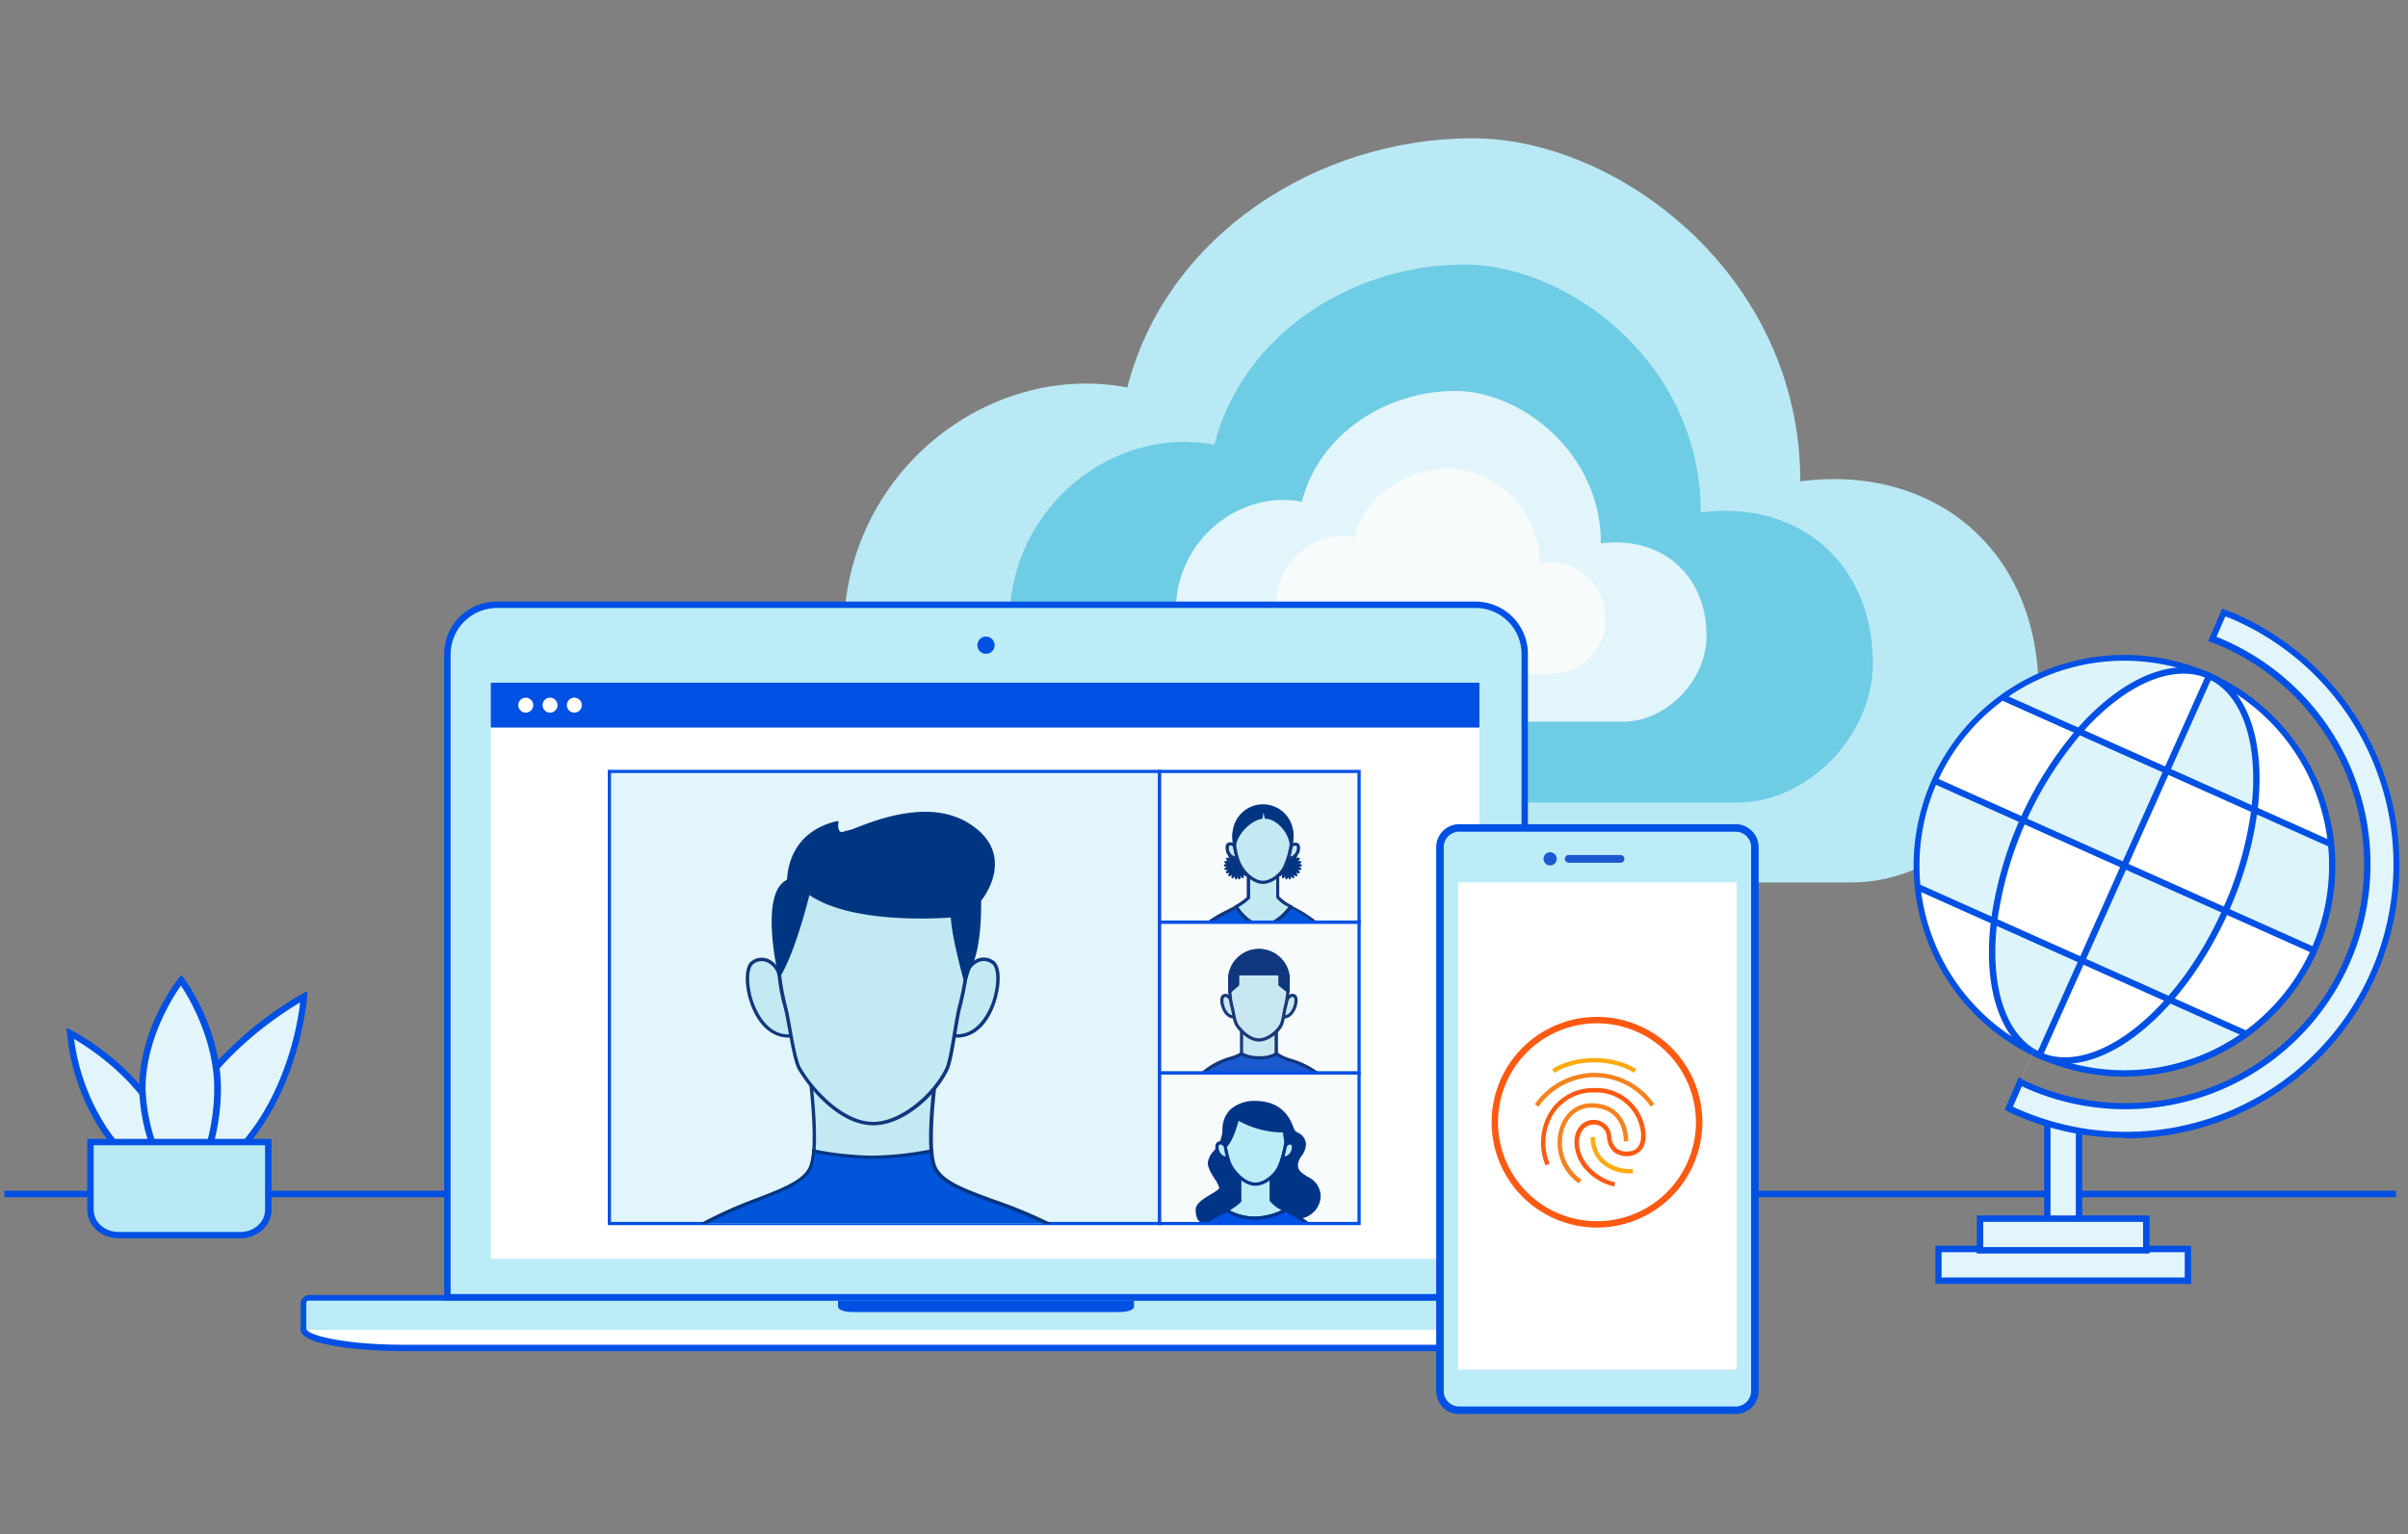 <svg xmlns="http://www.w3.org/2000/svg" xmlns:xlink="http://www.w3.org/1999/xlink" viewBox="0 0 546 348">
  <rect x="0" y="0" width="546" height="348" fill="#808080" stroke="none"/>
  <defs>
    <style>
      .a {
        fill: none;
      }

      .b, .l {
        fill: #0050e4;
      }

      .c {
        fill: #b9e9f4;
      }

      .d {
        fill: #6ecce5;
      }

      .e {
        fill: #e2f5fa;
      }

      .f {
        fill: #f8fbfb;
      }

      .g, .k {
        fill: #fff;
      }

      .g, .j, .l {
        fill-rule: evenodd;
      }

      .h {
        fill: #0050e5;
      }

      .i {
        fill: #bbebf6;
      }

      .j, .x {
        fill: #bcecf7;
      }

      .m {
        clip-path: url(#a);
      }

      .n {
        fill: #c3e9f3;
      }

      .o {
        fill: #10377e;
      }

      .p {
        fill: #0055da;
      }

      .q {
        fill: #003681;
      }

      .r {
        clip-path: url(#b);
      }

      .s {
        fill: #c9e7f1;
      }

      .t {
        fill: #193979;
      }

      .u {
        fill: #1b59d0;
      }

      .v {
        clip-path: url(#c);
      }

      .w {
        fill: #003487;
      }

      .y {
        clip-path: url(#d);
      }

      .z {
        fill: #ff5912;
      }

      .aa {
        fill: #fa1;
      }

      .ab {
        fill: #f6821f;
      }

      .ac {
        fill: #ddf5fa;
      }
    </style>
    <clipPath id="a">
      <rect class="a" x="262.94" y="174.96" width="45.23" height="34.18"/>
    </clipPath>
    <clipPath id="b">
      <rect class="a" x="262.94" y="209.14" width="45.23" height="34.18"/>
    </clipPath>
    <clipPath id="c">
      <rect class="a" x="262.94" y="243.32" width="45.23" height="34.18"/>
    </clipPath>
    <clipPath id="d">
      <rect class="a" x="138.17" y="174.96" width="124.76" height="102.53"/>
    </clipPath>
  </defs>
  <rect class="b" x="1" y="270.07" width="542.28" height="1.45"/>
  <g>
    <path class="c" d="M408.21,109.16c0-46.78-41.42-77.8-74.24-77.8-35.31,0-69.52,22-78.36,56.52-31.3-6-64.31,19.14-64.31,55.84,0,34.71,29.92,56.42,49.73,56.42H419.79c22.26,0,42.43-21.37,42.43-43.51C462.22,125,438.8,105.21,408.21,109.16Z"/>
    <path class="d" d="M385.64,116.22C385.64,82.4,355.7,60,332,60c-25.52,0-50.26,15.88-56.65,40.86-22.63-4.37-46.49,13.84-46.49,40.37,0,25.09,21.63,40.79,35.95,40.79H394c16.09,0,30.67-15.45,30.67-31.46C424.68,127.63,407.76,113.36,385.64,116.22Z"/>
    <path class="e" d="M363,123.23c0-20.79-18.4-34.57-33-34.57-15.69,0-30.89,9.76-34.82,25.12-13.91-2.69-28.58,8.5-28.58,24.81,0,15.42,13.3,25.07,22.1,25.07H368.1c9.89,0,18.85-9.5,18.85-19.34C387,130.25,376.54,121.47,363,123.23Z"/>
    <path class="f" d="M349.14,127.71c0-12.9-11.42-21.45-20.47-21.45-9.73,0-19.17,6.06-21.61,15.59-8.63-1.67-17.73,5.27-17.73,15.39,0,9.57,8.25,15.56,13.71,15.56h49.29c6.14,0,11.7-5.89,11.7-12C364,132.07,357.57,126.62,349.14,127.71Z"/>
  </g>
  <g>
    <g>
      <g>
        <path class="e" d="M38.83,259.59H55.39c1.11-1.34,2.19-2.76,3.21-4.26C67.92,241.6,68.91,226,68.91,226S54,233.92,44.7,247.64Z"/>
        <path class="b" d="M55.73,260.31H37.66l6.44-13.08c9.32-13.71,24.32-21.77,24.46-21.85l1.15-.61-.08,1.29c0,.16-1.1,15.95-10.43,29.67A53.59,53.59,0,0,1,56,260.05ZM40,258.86H55.05c1.06-1.29,2.05-2.62,3-3.94,7.52-11.06,9.55-23.5,10-27.57-3.7,2.19-15.13,9.52-22.71,20.66Z"/>
      </g>
      <g>
        <path class="e" d="M34,250.26C27.06,240,15.92,234.34,15.92,234.34a48.81,48.81,0,0,0,7.68,21.84c.76,1.12,1.56,2.18,2.39,3.18H38.34Z"/>
        <path class="b" d="M39.49,260.08H25.65l-.22-.26c-.87-1.05-1.69-2.14-2.43-3.23a49.07,49.07,0,0,1-7.81-22.21l-.08-1.27,1.14.58c.46.24,11.39,5.9,18.36,16.16l.06.1Zm-13.16-1.45H37.19l-3.81-8c-5.43-8-13.56-13.19-16.59-15a48.41,48.41,0,0,0,7.41,20.12C24.85,256.74,25.57,257.7,26.33,258.63Z"/>
      </g>
    </g>
    <g>
      <path class="e" d="M47.57,259.59a49.24,49.24,0,0,0,1.74-12.65c0-13.62-8.25-24.66-8.25-24.66s-8.81,11.05-8.8,24.67c0,4.62,1.33,8.94,2.33,12.64h13Z"/>
      <path class="b" d="M48.13,260.31H34l-.45-1.68a43.61,43.61,0,0,1-2-11.68c0-13.72,8.58-24.66,9-25.12l.58-.74.57.76c.34.46,8.39,11.38,8.4,25.09a49.34,49.34,0,0,1-1.77,12.83Zm-13-1.45H47a47.36,47.36,0,0,0,1.57-11.92c0-11.14-5.71-20.64-7.54-23.41C39.09,226.28,33,235.8,33,247a42.81,42.81,0,0,0,2,11.3Z"/>
    </g>
    <g>
      <path class="c" d="M54.48,280.11H26.87c-3.51,0-6.35-2.55-6.35-5.7V259H60.83v15.4C60.83,277.56,58,280.11,54.48,280.11Z"/>
      <path class="b" d="M54.48,280.84H26.87c-3.9,0-7.08-2.88-7.08-6.43V258.29H61.56v16.12C61.56,278,58.38,280.84,54.48,280.84Zm-33.24-21.1v14.67c0,2.75,2.53,5,5.63,5H54.48c3.1,0,5.62-2.23,5.62-5V259.74Z"/>
    </g>
  </g>
  <g>
    <g>
      <g>
        <path class="g" d="M355.6,305.71H91.85c-13.71,0-22.94-2.1-22.94-4.09v-6.09a1.22,1.22,0,0,1,1.34-1.08h307a1.23,1.23,0,0,1,1.34,1.08v6.08C378.54,303.18,371.39,305.71,355.6,305.71Z"/>
        <path class="h" d="M355.6,306.44H91.85c-9.52,0-23.67-1.29-23.67-4.82v-6.09a2,2,0,0,1,2.07-1.81h307a2,2,0,0,1,2.07,1.81v6.08C379.26,304.41,369.3,306.44,355.6,306.44ZM70.25,295.17c-.38,0-.62.21-.62.36v6.09c.25.95,7.22,3.37,22.22,3.37H355.6c15.78,0,21.9-2.55,22.23-3.43v-6c0-.15-.24-.36-.61-.36Z"/>
      </g>
      <path class="i" d="M69.44,295.48v6.12H378v-6.12a.5.5,0,0,0-.51-.5H69.94A.51.51,0,0,0,69.44,295.48Z"/>
      <g>
        <path class="j" d="M334.52,137.17H112.63a11.22,11.22,0,0,0-11.19,11.08v146H345.72V148.26A11.22,11.22,0,0,0,334.52,137.17Z"/>
        <path class="h" d="M346.44,294.93H100.72V148.25a11.87,11.87,0,0,1,11.91-11.81H334.52a11.88,11.88,0,0,1,11.92,11.82Zm-244.27-1.45H345V148.26a10.43,10.43,0,0,0-10.47-10.37H112.63a10.55,10.55,0,0,0-10.46,10.36Z"/>
      </g>
      <rect class="k" x="111.28" y="154.84" width="224.17" height="130.65"/>
      <circle class="b" cx="223.57" cy="146.33" r="1.96"/>
      <path class="l" d="M257.13,295v1.28c0,1-1.94,1.29-3.41,1.29H193.51c-1.54,0-3.5-.3-3.5-1.29V295Z"/>
      <rect class="b" x="111.28" y="154.84" width="224.17" height="10.17"/>
      <circle class="k" cx="119.21" cy="159.93" r="1.7"/>
      <circle class="k" cx="124.72" cy="159.93" r="1.7"/>
      <circle class="k" cx="130.23" cy="159.93" r="1.7"/>
    </g>
    <g>
      <rect class="e" x="138.17" y="174.96" width="124.76" height="102.53"/>
      <path class="h" d="M263.3,277.86H137.81V174.6H263.3Zm-124.76-.73h124V175.32h-124Z"/>
    </g>
    <rect class="f" x="262.94" y="174.96" width="45.23" height="102.53"/>
    <g>
      <g class="m">
        <g>
          <g>
            <path class="n" d="M280.31,205.62a13.2,13.2,0,0,0,2.74-2v-5l6.64.08v4.74a8.67,8.67,0,0,0,3,2.17s-2.84,4.24-6.41,4.24S280.31,205.62,280.31,205.62Z"/>
            <path class="o" d="M286.26,210.17c-3.74,0-6.16-4.19-6.27-4.37l-.17-.31.3-.18a13.91,13.91,0,0,0,2.57-1.84v-5.26l7.37.09v5a9.77,9.77,0,0,0,2.79,2l.34.19-.22.32C292.85,206,290,210.17,286.26,210.17Zm-5.45-4.43c.61.93,2.68,3.71,5.45,3.71s5.14-2.8,5.88-3.76a7.36,7.36,0,0,1-2.77-2.12l0-.08V199l-5.91-.07v4.82l-.1.1A12.43,12.43,0,0,1,280.81,205.74Z"/>
          </g>
          <g>
            <path class="p" d="M286.34,214.77a19,19,0,0,0,12.82-5,29.53,29.53,0,0,0-6.46-4.21s-2.87,4.2-6.44,4.2-6-4.15-6-4.15h0c-2.19,1.23-4.88,2.4-6.89,4.05A19,19,0,0,0,286.34,214.77Z"/>
            <path class="o" d="M286.34,215.13A19.43,19.43,0,0,1,273.15,210l-.3-.28.32-.27a28.38,28.38,0,0,1,5-3.05c.67-.35,1.32-.69,1.93-1l.32-.17.18.31s2.33,4,5.65,4,6.12-4,6.15-4l.17-.25.28.13a29.6,29.6,0,0,1,6.54,4.27l.3.27-.29.27A19.44,19.44,0,0,1,286.34,215.13ZM274,209.73a18.7,18.7,0,0,0,24.65.09,29.84,29.84,0,0,0-5.79-3.76c-.71.94-3.33,4.11-6.56,4.11s-5.44-3-6.09-4c-.53.3-1.09.59-1.65.88A31.16,31.16,0,0,0,274,209.73Z"/>
          </g>
          <g>
            <g>
              <path class="q" d="M283.52,196.31c0,.13-.82.19-.84.31s.75.42.72.53-.84-.05-.89.06.6.61.53.71-.78-.28-.86-.19.4.75.31.83-.68-.49-.78-.42.18.83.07.88-.51-.66-.63-.63-.06.85-.18.87-.3-.78-.43-.78-.3.8-.42.78-.07-.84-.19-.87-.51.68-.62.63.16-.82.06-.89-.68.51-.78.43.4-.74.32-.83-.8.3-.87.19.58-.6.53-.71-.85.06-.88-.06.73-.4.71-.53-.83-.18-.83-.31.81-.19.83-.3-.75-.42-.71-.53.83.05.88-.07-.6-.6-.53-.71.79.29.87.2-.41-.75-.32-.83.68.49.78.42-.18-.83-.06-.88.5.66.62.63.07-.85.19-.87.3.78.42.78.31-.8.43-.78.07.83.18.87.52-.68.63-.63-.17.82-.07.88.69-.5.78-.42-.39.74-.31.83.8-.3.87-.19-.59.59-.54.71.85-.06.89.06-.73.4-.72.53S283.52,196.19,283.52,196.31Z"/>
              <path class="q" d="M281,199.44c-.17,0-.25-.2-.37-.5l0-.11s0,.08,0,.11c-.12.32-.2.54-.41.5s-.22-.27-.25-.6c0,0,0-.07,0-.11l-.07.09c-.2.27-.34.45-.53.37s-.14-.33-.07-.65l0-.11-.09.07c-.28.2-.46.34-.62.2s-.05-.34.12-.64l.05-.1-.1,0c-.33.12-.54.2-.65,0s0-.34.28-.58l.08-.08h-.11c-.34,0-.57,0-.63-.17s.14-.31.44-.47l.1-.06-.1,0c-.33-.07-.57-.13-.57-.34s.24-.26.57-.33l.1,0-.1,0c-.3-.17-.5-.28-.44-.48s.3-.18.64-.16h.1l-.08-.08c-.24-.25-.4-.41-.28-.58s.32-.1.65,0l.1,0a.41.41,0,0,1-.05-.09c-.16-.29-.27-.51-.11-.64s.34,0,.61.2l.09.06s0-.07,0-.1c-.07-.34-.12-.56.07-.65s.33.09.53.37l.07.09s0-.08,0-.11c0-.33.05-.57.25-.6s.29.18.41.5c0,0,0,.07,0,.11a.76.76,0,0,0,0-.11c.13-.32.22-.54.41-.5s.23.27.26.6v.11l.07-.09c.21-.27.35-.46.54-.37s.14.32.07.65a.36.36,0,0,0,0,.1l.08-.06c.28-.2.46-.34.62-.2s.05.34-.11.64l-.05.09.1,0c.32-.12.54-.2.65,0s-.05.33-.29.58l-.07.08h.1c.33,0,.57,0,.63.16s-.14.31-.44.48l-.09,0,.1,0c.32.07.56.12.56.33s-.24.27-.56.34l-.1,0,.09.06c.3.16.5.28.44.47s-.28.19-.63.17h-.11l.08.08c.24.25.4.41.29.58s-.33.1-.65,0l-.1,0a.41.41,0,0,0,.05.09c.16.3.27.5.11.64s-.34,0-.62-.2l-.09-.07,0,.11c.07.34.11.56-.07.65s-.33-.1-.54-.37l-.07-.09a.37.37,0,0,1,0,.11c0,.33,0,.57-.25.6Zm-1-1.23H280c.16,0,.19.23.22.5.1-.25.18-.42.34-.42s.25.17.35.42c0-.27.05-.45.21-.5s.28.09.45.3c-.06-.26-.08-.44.06-.53s.3,0,.52.16c-.13-.24-.2-.4-.09-.53s.28-.08.54,0c-.19-.19-.31-.33-.24-.48s.25-.16.52-.14c-.23-.14-.38-.24-.36-.4s.19-.22.47-.29c-.28-.06-.44-.11-.47-.28s.13-.26.36-.4c-.28,0-.45,0-.51-.14s0-.29.23-.48c-.26.09-.43.13-.54,0s0-.29.09-.53c-.22.16-.38.25-.52.16s-.12-.27-.06-.53c-.17.21-.29.34-.45.29s-.19-.21-.21-.49c-.1.25-.18.41-.35.41s-.24-.16-.34-.41c0,.27-.06.45-.22.49s-.28-.08-.44-.29c0,.26.07.44-.07.53s-.29,0-.51-.16c.13.24.2.4.08.53s-.28.08-.53,0c.19.19.3.33.23.48s-.24.16-.52.14c.24.13.38.24.36.4s-.19.22-.46.28c.27.07.44.12.46.29s-.12.26-.36.4c.27,0,.45,0,.52.14s0,.29-.23.48c.25-.09.43-.13.54,0s0,.29-.09.53c.22-.16.37-.25.51-.16s.12.27.07.53C279.68,198.33,279.79,198.21,279.92,198.21Z"/>
            </g>
            <g>
              <path class="q" d="M295,196.31c0,.13-.82.19-.84.31s.75.42.72.53-.84-.05-.89.06.6.61.53.71-.78-.28-.86-.19.4.75.31.83-.68-.49-.78-.42.18.83.07.88-.51-.66-.63-.63-.06.85-.19.87-.29-.78-.42-.78-.3.8-.42.78-.07-.84-.19-.87-.52.68-.63.63.17-.82.07-.89-.69.51-.78.43.4-.74.32-.83-.81.3-.87.19.58-.6.53-.71-.85.06-.88-.06.73-.4.71-.53-.83-.18-.83-.31.81-.19.83-.3-.75-.42-.71-.53.83.05.88-.07-.6-.6-.53-.71.79.29.87.2-.41-.75-.32-.83.68.49.78.42-.18-.83-.06-.88.5.66.62.63.07-.85.19-.87.3.78.42.78.31-.8.42-.78.08.83.19.87.52-.68.63-.63-.17.82-.07.88.69-.5.78-.42-.39.74-.31.83.8-.3.86-.19-.58.59-.53.71.85-.06.89.06-.73.4-.72.53S295,196.19,295,196.31Z"/>
              <path class="q" d="M292.44,199.44c-.17,0-.25-.2-.37-.5a.76.76,0,0,0,0-.11s0,.08,0,.11c-.12.32-.21.54-.41.5s-.22-.27-.25-.6c0,0,0-.07,0-.11l-.07.09c-.21.27-.34.45-.53.37s-.14-.33-.07-.65a.52.52,0,0,1,0-.11l-.09.07c-.28.2-.46.34-.62.2s0-.34.12-.64a.93.93,0,0,1,.05-.1l-.1,0c-.33.12-.54.2-.66,0s.05-.34.29-.58l.08-.08h-.11c-.34,0-.57,0-.63-.17s.14-.31.44-.47l.1-.06-.1,0c-.33-.07-.57-.13-.57-.34s.24-.26.57-.33l.1,0-.1,0c-.3-.17-.5-.28-.44-.48s.3-.18.64-.16h.1l-.08-.08c-.24-.25-.4-.41-.29-.58s.33-.1.66,0l.1,0a.41.41,0,0,1-.05-.09c-.17-.3-.27-.51-.12-.64s.34,0,.62.2l.09.06a.36.36,0,0,1,0-.1c-.07-.34-.12-.56.07-.65s.32.09.53.37l.07.09s0-.08,0-.11c0-.33.05-.57.25-.6s.29.18.41.5c0,0,0,.07,0,.11a.76.76,0,0,0,0-.11c.12-.32.21-.54.41-.5s.23.26.25.6a.37.37,0,0,1,0,.11l.07-.09c.21-.27.34-.46.53-.37s.15.32.08.65a.36.36,0,0,0,0,.1l.08-.06c.28-.2.46-.34.62-.2s0,.34-.11.64l-.05.09.1,0c.32-.12.54-.2.65,0s-.05.33-.29.58l-.08.08h.11c.33,0,.57,0,.63.16s-.14.31-.44.48l-.09,0,.1,0c.32.07.56.12.56.33s-.24.27-.56.34l-.1,0,.09.06c.29.16.5.28.44.48s-.3.18-.63.16h-.11l.08.08c.24.25.4.41.29.58s-.33.1-.65,0l-.1,0a.41.41,0,0,0,.05.09c.15.29.27.5.11.64s-.34,0-.62-.2l-.09-.07a.52.52,0,0,1,0,.11c.08.34.12.56-.07.65s-.32-.1-.53-.37l-.07-.09a.37.37,0,0,1,0,.11c0,.33,0,.57-.25.6Zm-1-1.23h.06c.16,0,.19.23.22.5.09-.25.17-.42.34-.42s.25.17.35.42c0-.27.05-.45.21-.5s.28.09.44.3c0-.26-.07-.44.07-.53s.3,0,.51.16c-.12-.24-.19-.4-.08-.53s.28-.08.53,0c-.18-.19-.3-.33-.23-.48s.25-.16.52-.14c-.23-.14-.38-.24-.36-.4s.2-.22.47-.29c-.28-.06-.44-.11-.47-.28s.13-.27.36-.4c-.28,0-.45,0-.52-.14s.05-.29.23-.48c-.25.09-.42.13-.53,0s0-.29.08-.53c-.21.16-.37.25-.51.16s-.12-.27-.06-.53c-.17.21-.29.34-.45.29s-.19-.21-.21-.49c-.1.25-.18.41-.35.41s-.25-.16-.34-.41c0,.27-.06.45-.22.49s-.28-.08-.44-.29c.05.26.07.44-.07.53s-.29,0-.51-.16c.12.24.19.4.08.53s-.28.08-.53,0c.19.19.3.33.23.48s-.24.16-.52.14c.24.13.38.24.36.4s-.19.22-.46.28c.27.07.44.12.46.29s-.12.26-.36.4c.27,0,.45,0,.52.14s0,.29-.23.48c.25-.09.43-.14.53,0s0,.29-.08.53c.22-.16.37-.25.51-.16s.12.27.07.53C291.17,198.33,291.28,198.21,291.41,198.21Z"/>
            </g>
            <g>
              <path class="n" d="M292.67,192.21a1.06,1.06,0,0,1,1.37-.74c.83.25.37,3.27-2,3.16A21,21,0,0,0,292.67,192.21Z"/>
              <path class="o" d="M292.2,195h-.13l-.48,0,.15-.45a19.78,19.78,0,0,0,.57-2.37h0a1.41,1.41,0,0,1,1.84-1c.5.15.74.79.6,1.6A2.62,2.62,0,0,1,292.2,195Zm.83-2.73c-.09.54-.29,1.38-.45,2a2,2,0,0,0,1.45-1.63c.09-.5,0-.77-.09-.79a.71.71,0,0,0-.61.06A.67.67,0,0,0,293,192.27Z"/>
            </g>
            <g>
              <path class="n" d="M280,192.21a1.09,1.09,0,0,0-1.42-.74c-.72.3-.36,3.27,2,3.16A20.41,20.41,0,0,1,280,192.21Z"/>
              <path class="o" d="M280.42,195a2.53,2.53,0,0,1-2.47-2.09c-.18-.85,0-1.58.5-1.77a1.3,1.3,0,0,1,1.17.06,1.49,1.49,0,0,1,.74,1h0a19.3,19.3,0,0,0,.53,2.36l.14.45-.47,0ZM279,191.76a.59.59,0,0,0-.25.05,1.5,1.5,0,0,0,0,1.21,1.81,1.81,0,0,0,1.32,1.22,18.63,18.63,0,0,1-.42-2,.78.78,0,0,0-.37-.43A.56.56,0,0,0,279,191.76Z"/>
            </g>
            <g>
              <path class="n" d="M293,189.44a19.36,19.36,0,0,1-1.74,7.35c-.82,1.57-2.94,3.32-4.86,3.32s-3.82-1.75-4.86-3.32c-1.32-2-1.74-5.63-1.74-7.35a6.6,6.6,0,0,1,13.2,0Z"/>
              <path class="o" d="M286.37,200.47c-2.11,0-4.1-1.88-5.17-3.48-1.32-2-1.8-5.61-1.8-7.55a7,7,0,0,1,13.93,0,19.66,19.66,0,0,1-1.77,7.52C290.67,198.65,288.44,200.47,286.37,200.47Zm0-17.27a6.25,6.25,0,0,0-6.24,6.24c0,1.78.46,5.3,1.68,7.15,1,1.57,2.85,3.16,4.56,3.16s3.75-1.62,4.54-3.13a19.18,19.18,0,0,0,1.7-7.18A6.25,6.25,0,0,0,286.37,183.2Z"/>
            </g>
            <g>
              <path class="q" d="M292.63,191.61c-.31-2.62-2.85-6.12-5.69-6.12l-.47-2.17-.39,2.21a8.35,8.35,0,0,0-6.08,6.61l-.11-.11a18.48,18.48,0,0,1-.23-2.77,6.59,6.59,0,0,1,6.71-6.48,6.69,6.69,0,0,1,6.71,6.6,13.25,13.25,0,0,1-.37,2.69Z"/>
              <path class="q" d="M280,192.33a.18.18,0,0,1-.13-.06l-.11-.11a.14.14,0,0,1-.05-.1,19.37,19.37,0,0,1-.24-2.8,6.9,6.9,0,0,1,13.8.12,13.42,13.42,0,0,1-.38,2.73c0,.08-.1.16-.18.14a.19.19,0,0,1-.18-.15l-.08-.46h0c-.39-3.3-3.34-5.95-5.51-5.95a.17.17,0,0,1-.18-.15l-.27-1.25-.23,1.28a.17.17,0,0,1-.15.15c-2.43.37-5.64,3.42-5.93,6.45a.18.18,0,0,1-.12.16Zm6.37-9.37a6.43,6.43,0,0,0-6.53,6.3,16.3,16.3,0,0,0,.13,2,8.67,8.67,0,0,1,5.95-5.89l.37-2.08a.16.16,0,0,1,.17-.15c.1,0,.17.05.19.14l.43,2c2.62.11,5.08,3.09,5.65,5.76a11.63,11.63,0,0,0,.17-1.69A6.48,6.48,0,0,0,286.37,183Z"/>
            </g>
          </g>
        </g>
      </g>
      <g class="r">
        <g>
          <g>
            <g>
              <polygon class="s" points="289.41 242.24 289.41 233.77 281.52 233.69 281.52 242.24 289.41 242.24"/>
              <path class="t" d="M289.77,242.6h-8.61v-9.28l8.61.09Zm-7.88-.72H289v-7.75l-7.15-.08Z"/>
            </g>
            <g>
              <g>
                <g>
                  <path class="k" d="M291,230.6a32.8,32.8,0,0,0,.79-3.62"/>
                  <path class="o" d="M291,230.78h0a.19.19,0,0,1-.14-.22c0-.14.09-.37.16-.65a19.83,19.83,0,0,0,.62-2.95.17.17,0,0,1,.2-.16.19.19,0,0,1,.17.19,21.9,21.9,0,0,1-.64,3c-.07.27-.13.49-.16.63A.18.18,0,0,1,291,230.78Z"/>
                </g>
                <g>
                  <path class="s" d="M291.77,227c.07-.51.89-1.66,1.78-1.08s-.1,4.86-2.52,4.7"/>
                  <path class="t" d="M291.16,231H291l.05-.72c1.11.06,1.86-1,2.21-2.06s.25-1.87.09-2a.51.51,0,0,0-.54-.05,1.44,1.44,0,0,0-.68.86l-.72-.09a2.11,2.11,0,0,1,1.09-1.43,1.25,1.25,0,0,1,1.25.1c.64.42.56,1.75.2,2.81C293.53,229.66,292.58,231,291.16,231Z"/>
                </g>
              </g>
              <g>
                <g>
                  <path class="k" d="M279.89,230.6a32.8,32.8,0,0,1-.79-3.62"/>
                  <path class="o" d="M279.89,231a.36.36,0,0,1-.34-.28c0-.13-.08-.35-.16-.62a22.15,22.15,0,0,1-.63-3,.35.35,0,0,1,.31-.38.37.37,0,0,1,.38.32,20,20,0,0,0,.62,2.92c.07.28.13.51.16.65a.36.36,0,0,1-.26.42Z"/>
                </g>
                <g>
                  <path class="s" d="M279.14,227c-.06-.51-.88-1.66-1.77-1.08s.09,4.86,2.52,4.7"/>
                  <path class="t" d="M279.76,231c-1.42,0-2.37-1.31-2.79-2.56-.36-1.06-.45-2.39.2-2.81a1.23,1.23,0,0,1,1.24-.1,2.11,2.11,0,0,1,1.09,1.43l-.72.09a1.38,1.38,0,0,0-.67-.86.51.51,0,0,0-.54.05c-.16.1-.28.89.08,2s1.12,2.12,2.22,2.06l0,.72Z"/>
                </g>
              </g>
              <g>
                <path class="s" d="M292.05,223a19.06,19.06,0,0,1-.61,5.43c-.25.82-.55,3.34-.89,4-.86,1.65-3.08,3.48-5.09,3.48s-4-1.83-5.09-3.48c-.41-.63-.74-3.15-1-4a18.44,18.44,0,0,1-.5-5.43,6.6,6.6,0,1,1,13.18,0Z"/>
                <path class="t" d="M285.46,236.22c-2.2,0-4.28-2-5.39-3.64a9.79,9.79,0,0,1-.75-2.71c-.11-.56-.21-1.08-.3-1.37a17,17,0,0,1-.52-5.07V223a7,7,0,1,1,13.92,0,19.67,19.67,0,0,1-.63,5.54,14.33,14.33,0,0,0-.32,1.55,11.86,11.86,0,0,1-.6,2.5C290,234.32,287.62,236.22,285.46,236.22Zm0-19.8a6.25,6.25,0,0,0-6.23,6.54v.47a16.64,16.64,0,0,0,.48,4.86,14,14,0,0,1,.32,1.44,11.08,11.08,0,0,0,.65,2.45c1.09,1.65,3,3.31,4.78,3.31s3.94-1.69,4.77-3.28a12.92,12.92,0,0,0,.53-2.29c.11-.66.23-1.28.33-1.63a19,19,0,0,0,.6-5.33A6.25,6.25,0,0,0,285.46,216.42Z"/>
              </g>
            </g>
            <g>
              <path class="u" d="M285.44,248.75a19,19,0,0,0,13.23-5.33c-3.33-2.63-7.84-3.08-9.26-4.44h0c-1.63,1.26-5.92,1.26-7.88,0-1.38,1-5.94,1.55-9.09,4.66A19,19,0,0,0,285.44,248.75Z"/>
              <path class="o" d="M285.44,249.12a19.4,19.4,0,0,1-13.26-5.22l-.27-.25.27-.27a17.4,17.4,0,0,1,6.88-3.75,9.64,9.64,0,0,0,2.24-.95l.21-.14.21.13c1.83,1.18,5.95,1.19,7.46,0l.1-.08h.27l.11.1a9.58,9.58,0,0,0,3.13,1.44,20.6,20.6,0,0,1,6.11,3l.33.26-.3.29A19.42,19.42,0,0,1,285.44,249.12ZM273,243.63a18.73,18.73,0,0,0,25.15-.18,20.9,20.9,0,0,0-5.56-2.61,12,12,0,0,1-3.17-1.41c-1.83,1.16-5.76,1.15-7.85,0a12.86,12.86,0,0,1-2.23.9A17.75,17.75,0,0,0,273,243.63Z"/>
            </g>
          </g>
          <g>
            <path class="o" d="M278.86,224.83c0-.72,0-1.37,0-1.87a6.6,6.6,0,1,1,13.19,0c0,.48,0,1.1,0,1.78h0l-1.8-1.41v-2.47h-9.6v2.47l-1.75,1.5Z"/>
            <path class="o" d="M278.86,225.19a.32.32,0,0,1-.14,0,.36.36,0,0,1-.22-.32c0-.52,0-1,0-1.41V223a7,7,0,1,1,13.91,0c0,.49,0,1.11,0,1.8a.36.36,0,0,1-.58.27L290,223.61a.34.34,0,0,1-.14-.28v-2.1H281v2.1a.37.37,0,0,1-.13.27l-1.74,1.5A.36.36,0,0,1,278.86,225.19Zm6.59-8.77a6.25,6.25,0,0,0-6.23,6.54v1.09l1-.89v-2.3a.37.37,0,0,1,.37-.36h9.6a.36.36,0,0,1,.36.36v2.29l1.1.87c0-.4,0-.76,0-1.06A6.24,6.24,0,0,0,285.45,216.42Z"/>
          </g>
        </g>
      </g>
      <g class="v">
        <g>
          <path class="u" d="M291.38,259.52a15.22,15.22,0,0,1-.48-2.73A20.35,20.35,0,0,1,280.61,254l.18-.24A19.68,19.68,0,0,0,291,256.48h.14l0,.15a17.08,17.08,0,0,0,.47,2.77Z"/>
          <g>
            <path class="w" d="M271.9,276.45a4.71,4.71,0,0,1-.42-2.16c.08-2.08,5.35-3.69,5.35-4.86s-2.61-3.8-2.61-5.73,3.34-3.61,3.34-7.37c0-6.43,6.52-6.29,7.13-6.29,7.08,0,8,5.52,8.66,6.55.4.62,2.45,1,2.45,2.86s-1.56,2.79-1.79,4.25.27,2.33,2.76,3.72c3.57,2,3.12,7.47-1.95,8.59,0,0-5.5-2.19-6.61-3.91V267l-7.12-.08v5.41c-1.6,1.72-6.26,3.89-8.29,5Z"/>
            <path class="w" d="M272.74,277.82l-1.17-1.21a5.14,5.14,0,0,1-.45-2.33c.05-1.38,1.84-2.45,3.42-3.4.76-.46,1.92-1.15,1.92-1.45a6,6,0,0,0-1-2c-.75-1.19-1.6-2.53-1.6-3.72a4.77,4.77,0,0,1,1.34-2.67,7.5,7.5,0,0,0,2-4.71,6.3,6.3,0,0,1,1.72-4.64,8.14,8.14,0,0,1,5.69-2h0c6.24,0,8,4.19,8.67,6a5.26,5.26,0,0,0,.33.72,2.5,2.5,0,0,0,.63.45,3.08,3.08,0,0,1,1.88,2.61,4.78,4.78,0,0,1-1,2.71,4.29,4.29,0,0,0-.77,1.6c-.19,1.24.13,2,2.58,3.34a4.78,4.78,0,0,1,2.46,4.89,5.38,5.38,0,0,1-4.52,4.37l-.11,0-.1,0c-.23-.09-5.61-2.26-6.77-4.05l-.06-.09v-4.84l-6.4-.08v5.19l-.1.1c-1.28,1.38-4.4,3-6.68,4.2-.65.34-1.24.65-1.69.9Zm-.54-1.58.67.67,1.47-.77c2.17-1.14,5.13-2.68,6.38-3.95v-5.63l7.85.09V272c.95,1.29,4.74,3,6.28,3.64a4.68,4.68,0,0,0,3.85-3.75,4.07,4.07,0,0,0-2.1-4.14c-2.49-1.39-3.21-2.38-2.94-4.09a4.67,4.67,0,0,1,.87-1.89,4.12,4.12,0,0,0,.9-2.31c0-1.06-.81-1.55-1.53-2a2.72,2.72,0,0,1-.86-.68,6.57,6.57,0,0,1-.39-.85c-.73-1.8-2.25-5.54-8-5.54h0a7.61,7.61,0,0,0-5.22,1.8,5.56,5.56,0,0,0-1.5,4.12,8.17,8.17,0,0,1-2.17,5.15,4.38,4.38,0,0,0-1.18,2.23,7.58,7.58,0,0,0,1.49,3.33,5.72,5.72,0,0,1,1.12,2.4c0,.71-1,1.28-2.28,2.08s-3,1.81-3.06,2.79A4.44,4.44,0,0,0,272.2,276.24Z"/>
          </g>
          <g>
            <path class="x" d="M278.13,274.52a14.89,14.89,0,0,0,2.94-2.14V267l7.12.09v5.08c.33.63,1.55,1.41,3.19,2.33a14.91,14.91,0,0,1-6.87,1.81A12.1,12.1,0,0,1,278.13,274.52Z"/>
            <path class="w" d="M284.51,276.64a12.45,12.45,0,0,1-6.59-1.82l-.46-.32.48-.29a14.19,14.19,0,0,0,2.76-2V266.6l7.85.1v5.35a11.08,11.08,0,0,0,3,2.11l.55.3-.54.32A15.1,15.1,0,0,1,284.51,276.64Zm-5.68-2.13a12.22,12.22,0,0,0,5.68,1.4,14.71,14.71,0,0,0,6.11-1.45,7.41,7.41,0,0,1-2.75-2.15l0-.08v-4.81l-6.4-.08v5.19l-.1.1A12.38,12.38,0,0,1,278.83,274.51Z"/>
          </g>
          <g>
            <path class="h" d="M285.29,282a19,19,0,0,0,11.8-4.09,33.79,33.79,0,0,0-5.65-3.46,15,15,0,0,1-6.91,1.83,12.16,12.16,0,0,1-6.4-1.77h0c-1.65.93-3.55,1.81-5.29,2.87A19,19,0,0,0,285.29,282Z"/>
            <path class="w" d="M285.29,282.37a19.5,19.5,0,0,1-12.69-4.7l-.38-.33.43-.26c1-.63,2.14-1.21,3.2-1.76.73-.37,1.43-.74,2.1-1.12l.19-.11.19.13a11.89,11.89,0,0,0,6.2,1.71,14.8,14.8,0,0,0,6.73-1.78l.16-.1.17.08a34.9,34.9,0,0,1,5.72,3.5l.37.29-.37.29A19.28,19.28,0,0,1,285.29,282.37Zm-11.82-4.93a18.69,18.69,0,0,0,23,.48,34.83,34.83,0,0,0-5-3.05,15.4,15.4,0,0,1-6.93,1.78,12.65,12.65,0,0,1-6.42-1.71c-.61.34-1.25.68-1.91,1C275.29,276.43,274.36,276.92,273.47,277.44Z"/>
          </g>
          <g>
            <g>
              <path class="x" d="M291.73,257.12a20.73,20.73,0,0,1-1.87,7.88c-.88,1.69-3.15,3.57-5.21,3.57s-4.11-1.88-5.22-3.57c-1.42-2.13-1.87-6-1.87-7.88a7.09,7.09,0,0,1,14.17,0Z"/>
              <path class="w" d="M284.65,268.93c-2.26,0-4.39-2-5.52-3.73-1.42-2.13-1.93-6-1.93-8.08a7.45,7.45,0,0,1,14.89,0,21.11,21.11,0,0,1-1.9,8.05C289.24,267,286.86,268.93,284.65,268.93Zm0-18.53a6.73,6.73,0,0,0-6.72,6.72c0,2,.48,5.68,1.8,7.68,1.12,1.69,3.07,3.4,4.92,3.4s4-1.74,4.89-3.36a20.49,20.49,0,0,0,1.83-7.72A6.73,6.73,0,0,0,284.65,250.4Z"/>
            </g>
            <g>
              <path class="w" d="M291.51,259.45a18.15,18.15,0,0,1-.48-2.82,19.92,19.92,0,0,1-10.33-2.75s-1.32,5.17-2.89,6.21h0a21.71,21.71,0,0,1-.25-3,7.09,7.09,0,0,1,14.17,0,16.15,16.15,0,0,1-.22,2.33Z"/>
              <path class="w" d="M277.67,260.41l0-.29a20.87,20.87,0,0,1-.26-3,7.28,7.28,0,0,1,14.55,0,16.15,16.15,0,0,1-.22,2.36l-.09.6-.27-.54a16.08,16.08,0,0,1-.48-2.7,20.81,20.81,0,0,1-10.05-2.65c-.29,1.09-1.47,5.12-2.89,6.06Zm7-10.18a6.91,6.91,0,0,0-6.9,6.89,21.38,21.38,0,0,0,.2,2.62c1.39-1.33,2.56-5.86,2.57-5.91l.07-.28.23.18A19.58,19.58,0,0,0,291,256.44h.19l0,.18c0,.39.13,1.16.24,1.8a12.87,12.87,0,0,0,.08-1.29A6.9,6.9,0,0,0,284.65,250.23Z"/>
            </g>
            <g>
              <path class="x" d="M291.41,260.09a1.13,1.13,0,0,1,1.47-.79c.89.27.39,3.51-2.1,3.39A25.61,25.61,0,0,0,291.41,260.09Z"/>
              <path class="w" d="M290.91,263.06h-.15l-.47,0,.14-.45a24.34,24.34,0,0,0,.62-2.54h0A1.47,1.47,0,0,1,293,259c.52.15.78.83.63,1.68A2.74,2.74,0,0,1,290.91,263.06Zm.85-2.91c-.09.59-.32,1.52-.49,2.15a2.09,2.09,0,0,0,1.62-1.78c.1-.55-.05-.85-.12-.87a.77.77,0,0,0-.67.06A.79.79,0,0,0,291.76,260.15Z"/>
            </g>
            <g>
              <path class="x" d="M277.81,260.09a1.16,1.16,0,0,0-1.52-.79c-.77.32-.39,3.51,2.1,3.39A22.11,22.11,0,0,1,277.81,260.09Z"/>
              <path class="w" d="M278.26,263.06a2.68,2.68,0,0,1-2.62-2.23c-.19-.89,0-1.66.52-1.86a1.37,1.37,0,0,1,1.23.07,1.56,1.56,0,0,1,.78,1v0a20,20,0,0,0,.56,2.53l.14.45-.47,0Zm-1.55-3.48a.74.74,0,0,0-.28.06,1.44,1.44,0,0,0,0,1.22,1.94,1.94,0,0,0,1.51,1.44,19.06,19.06,0,0,1-.45-2.15.9.9,0,0,0-.42-.48A.68.68,0,0,0,276.71,259.58Z"/>
            </g>
          </g>
        </g>
      </g>
      <path class="h" d="M308.53,277.86H262.58V243h45.95Zm-45.23-.73h44.5V243.68H263.3Z"/>
      <path class="h" d="M308.53,243.68H262.58v-34.9h45.95ZM263.3,243h44.5V209.5H263.3Z"/>
      <path class="h" d="M308.53,209.5H262.58V174.6h45.95Zm-45.23-.72h44.5V175.32H263.3Z"/>
    </g>
    <g class="y">
      <g>
        <g>
          <path class="n" d="M238.67,278.11c-11.59-6.15-24.43-7.81-26.81-13.42-1.82-4.26,0-18.49,0-18.49l-28-.3s1.77,14.44,0,18.79c-2.15,5.27-13.81,7-24.52,13"/>
          <path class="o" d="M238.49,278.45a105.46,105.46,0,0,0-13.37-5.62c-6.76-2.46-12.09-4.41-13.62-8-1.67-3.93-.37-15.81-.08-18.26l-27.13-.29c.28,2.5,1.56,14.53-.08,18.54-1.37,3.37-6.22,5.26-12.37,7.66a95.06,95.06,0,0,0-12.31,5.5l-.38-.67a96.53,96.53,0,0,1,12.41-5.55c6-2.33,10.7-4.17,11.94-7.23,1.71-4.21,0-18.45,0-18.59l-.05-.44,28.87.31,0,.42c0,.15-1.78,14.19,0,18.3,1.39,3.27,6.59,5.17,13.18,7.57a104.38,104.38,0,0,1,13.46,5.66Z"/>
        </g>
        <g>
          <path class="p" d="M199.27,292.76a60.09,60.09,0,0,0,39.39-14.65c-11.58-6.15-24.42-7.81-26.8-13.42a12.09,12.09,0,0,1-.71-3.67,73.07,73.07,0,0,1-13.31,1.42,72.75,72.75,0,0,1-13.3-1.42,13.2,13.2,0,0,1-.68,3.67c-2.15,5.27-13.81,7-24.52,13A60.09,60.09,0,0,0,199.27,292.76Z"/>
          <path class="q" d="M199.27,293.14A60.71,60.71,0,0,1,159.08,278l-.41-.37.48-.27a96.3,96.3,0,0,1,12.4-5.54c6-2.33,10.7-4.17,11.94-7.23a12.44,12.44,0,0,0,.66-3.55l0-.45.44.09a72,72,0,0,0,13.22,1.42,72.34,72.34,0,0,0,13.23-1.42l.44-.09,0,.45a12.22,12.22,0,0,0,.67,3.54c1.4,3.28,6.6,5.17,13.18,7.57a107.28,107.28,0,0,1,13.46,5.66l.5.27-.43.37A60.74,60.74,0,0,1,199.27,293.14ZM160,277.73a59.95,59.95,0,0,0,77.95.46,106.52,106.52,0,0,0-12.85-5.35c-6.76-2.47-12.1-4.42-13.62-8a11.51,11.51,0,0,1-.7-3.35,73.83,73.83,0,0,1-13,1.34,73.68,73.68,0,0,1-13-1.34,12.55,12.55,0,0,1-.67,3.35c-1.37,3.36-6.23,5.26-12.38,7.65A99.3,99.3,0,0,0,160,277.73Z"/>
        </g>
        <g>
          <g>
            <path class="n" d="M176.73,221.22c-.22-1.81-2.9-5.05-6.06-3s-.12,17.24,8.51,16.68"/>
            <path class="o" d="M178.72,235.32c-3.76,0-7-2.95-8.68-8-1.24-3.66-1.41-8.18.42-9.38a3.81,3.81,0,0,1,3.85-.39,5.21,5.21,0,0,1,2.8,3.63l-.76.1a4.41,4.41,0,0,0-2.36-3,3,3,0,0,0-3.11.33c-1.29.85-1.35,4.82-.12,8.5.62,1.84,3.05,7.81,8.39,7.47l0,.77Z"/>
          </g>
          <g>
            <path class="n" d="M219.08,221.22c.22-1.81,2.9-5.05,6.06-3s.13,17.24-8.5,16.68"/>
            <path class="o" d="M217.09,235.32h-.48l0-.77c5.33.34,7.77-5.63,8.39-7.47,1.23-3.68,1.18-7.65-.12-8.5a3,3,0,0,0-3.1-.33,4.4,4.4,0,0,0-2.37,3l-.76-.1a5.21,5.21,0,0,1,2.8-3.63,3.83,3.83,0,0,1,3.86.39c1.83,1.2,1.65,5.72.42,9.38C224.08,232.37,220.86,235.32,217.09,235.32Z"/>
          </g>
          <g>
            <path class="n" d="M219.62,210.64a62.71,62.71,0,0,1-2,17.67c-.82,2.92-1.8,11.86-2.92,14.18-2.81,5.84-10.07,12.34-16.66,12.34s-13.1-6.5-16.66-12.34c-1.36-2.23-2.45-11.19-3.29-14.17-2-6.9-1.64-13.22-1.64-17.68,0-13.55,9.09-22.57,21.58-22.57S219.62,197.09,219.62,210.64Z"/>
            <path class="o" d="M198,255.22c-6.9,0-13.47-6.75-17-12.53-.91-1.49-1.66-5.65-2.33-9.33-.36-2-.7-3.88-1-4.93-1.75-6.14-1.7-11.92-1.67-16.14,0-.58,0-1.13,0-1.65,0-13.52,9-22.95,22-22.95s22,9.43,22,22.95a62.84,62.84,0,0,1-2,17.78c-.33,1.16-.68,3.32-1.06,5.62-.59,3.53-1.19,7.19-1.88,8.62C212.13,248.7,204.8,255.22,198,255.22Zm0-66.77c-12.48,0-21.2,9.13-21.2,22.19,0,.52,0,1.08,0,1.66a54.2,54.2,0,0,0,1.64,15.92c.31,1.09.65,3,1,5,.62,3.43,1.39,7.7,2.23,9.06,3.69,6.05,10.17,12.16,16.33,12.16s13.49-6.27,16.32-12.13c.64-1.33,1.26-5.09,1.81-8.41.38-2.31.74-4.5,1.08-5.7a62.16,62.16,0,0,0,2-17.57C219.24,197.58,210.51,188.45,198,188.45Z"/>
          </g>
          <g>
            <path class="q" d="M215.82,207.78s-22.31,2.09-32.5-5.25c0,0-3,12.51-6.59,18.69,0,0-4.46-19,2-21.49,0,0-.54-10.53,11.07-13.22,0,0-.6,2.62,1.35,2.54s17.41-9,28.43-2,2.57,17.15,2.57,17.15.3,10.76-2.36,15.3l-1,3.09S216.07,212.82,215.82,207.78Z"/>
            <path class="q" d="M218.86,222.85h0a.3.3,0,0,1-.27-.21c0-.09-2.69-9.46-3-14.56-2.64.21-22.41,1.51-32.06-5.08-.55,2.21-3.29,12.84-6.52,18.36a.29.29,0,0,1-.29.14.28.28,0,0,1-.23-.22c-.19-.77-4.37-18.9,2-21.74,0-1.49.49-10.8,11.29-13.31a.3.3,0,0,1,.27.08.25.25,0,0,1,.07.26,2.64,2.64,0,0,0,.22,1.89,1,1,0,0,0,.84.31,14,14,0,0,0,2.53-.87c5.12-2,17.11-6.77,26.07-1.11,3.3,2.08,5.21,4.66,5.69,7.66.77,4.86-2.45,9.16-3,9.83,0,1.19.16,11-2.4,15.35l-.94,3A.27.27,0,0,1,218.86,222.85Zm-3-15.36a.32.32,0,0,1,.19.07.3.3,0,0,1,.1.2c.2,4.06,2.08,11.26,2.77,13.8l.68-2.16c2.61-4.48,2.35-15.1,2.34-15.21A.32.32,0,0,1,222,204c0-.05,3.71-4.54,2.93-9.46-.45-2.83-2.28-5.28-5.43-7.27-8.72-5.5-20.1-1-25.57,1.15a13.08,13.08,0,0,1-2.7.92,1.5,1.5,0,0,1-1.3-.52,2.7,2.7,0,0,1-.41-1.94c-10.81,2.75-10.46,12.42-10.44,12.84a.28.28,0,0,1-.18.28c-5.49,2.12-2.75,17-2,20.43,3.39-6.26,6.17-17.84,6.2-18a.27.27,0,0,1,.17-.2.32.32,0,0,1,.27,0c10,7.2,32.09,5.22,32.31,5.19Z"/>
          </g>
        </g>
      </g>
    </g>
  </g>
  <g>
    <g>
      <g>
        <g>
          <path class="x" d="M393.53,319.84H330.87a4.36,4.36,0,0,1-4.36-4.36V192.14a4.36,4.36,0,0,1,4.36-4.36h62.67a4.36,4.36,0,0,1,4.36,4.36V315.48A4.37,4.37,0,0,1,393.53,319.84Z"/>
          <path class="h" d="M393.53,320.57H330.87a5.09,5.09,0,0,1-5.09-5.09V192.14a5.09,5.09,0,0,1,5.09-5.09h62.67a5.09,5.09,0,0,1,5.09,5.09V315.48A5.1,5.1,0,0,1,393.53,320.57ZM330.87,188.5a3.64,3.64,0,0,0-3.64,3.64V315.48a3.64,3.64,0,0,0,3.64,3.64h62.66a3.65,3.65,0,0,0,3.65-3.64V192.14a3.64,3.64,0,0,0-3.64-3.64Z"/>
        </g>
        <path class="b" d="M393.53,320.69H330.87a5.21,5.21,0,0,1-5.21-5.21V192.14a5.21,5.21,0,0,1,5.21-5.21h62.67a5.21,5.21,0,0,1,5.21,5.21V315.48A5.22,5.22,0,0,1,393.53,320.69ZM330.87,188.62a3.53,3.53,0,0,0-3.52,3.52V315.48a3.53,3.53,0,0,0,3.52,3.52h62.67a3.53,3.53,0,0,0,3.52-3.52V192.14a3.53,3.53,0,0,0-3.52-3.52Z"/>
      </g>
      <rect class="k" x="330.61" y="200.14" width="63.18" height="110.47"/>
      <g>
        <path class="u" d="M367.45,195.67H355.69a.88.88,0,0,1-.88-.88h0a.88.88,0,0,1,.88-.87h11.76a.88.88,0,0,1,.88.87h0A.89.89,0,0,1,367.45,195.67Z"/>
        <circle class="u" cx="351.48" cy="194.78" r="1.5"/>
      </g>
    </g>
    <g>
      <circle class="k" cx="362.11" cy="254.52" r="23.16"/>
      <path class="z" d="M362.11,278.41A23.89,23.89,0,1,1,386,254.52,23.92,23.92,0,0,1,362.11,278.41Zm0-46.32a22.44,22.44,0,1,0,22.43,22.43A22.46,22.46,0,0,0,362.11,232.09Z"/>
    </g>
    <g>
      <path class="aa" d="M352.47,243.32l-.54-.85c5.3-3.35,13.86-3.35,19.1,0l-.54.85C365.55,240.15,357.46,240.15,352.47,243.32Z"/>
      <path class="ab" d="M348.85,251l-.84-.54a16.45,16.45,0,0,1,27.12,0l-.85.52a15.5,15.5,0,0,0-12.85-6.66A15.66,15.66,0,0,0,348.85,251Z"/>
      <path class="z" d="M366,269.09a12.44,12.44,0,0,1-6-3.3,9.51,9.51,0,0,1-3-6.73c0-3.32,2.15-5,4.14-5.07a4,4,0,0,1,4.21,3.79,3.75,3.75,0,0,0,1.42,2.84,4,4,0,0,0,2.9.46h.09c.1,0,2.56-.3,2.34-3.91a10.18,10.18,0,0,0-10.61-9.4,10.6,10.6,0,0,0-9.12,4.67,12.41,12.41,0,0,0-1,11.49l-.93.38a13.43,13.43,0,0,1,1.13-12.42,11.57,11.57,0,0,1,9.95-5.12,11.17,11.17,0,0,1,11.61,10.34c.26,4.3-2.77,4.89-3.21,5a5,5,0,0,1-3.68-.61,4.73,4.73,0,0,1-1.86-3.55,3,3,0,0,0-3.15-2.91c-1.59.09-3.2,1.38-3.2,4.07,0,4.82,4.77,8.35,8.21,9.05Z"/>
      <path class="ab" d="M358,268.4a11.21,11.21,0,0,1-4.36-12.46c1.09-3.53,3.85-5.73,7.2-5.73,6.16,0,8.35,4.65,8.35,8.64h-1c0-1.28-.36-7.64-7.35-7.64-2.94,0-5.28,1.88-6.25,5a10.23,10.23,0,0,0,4,11.35Z"/>
      <path class="aa" d="M369.65,266.12A9.65,9.65,0,0,1,363,263.7a7.79,7.79,0,0,1-2.32-5.82h1a6.76,6.76,0,0,0,2,5.1,8.84,8.84,0,0,0,6.53,2.13l.05,1Z"/>
    </g>
  </g>
  <g>
    <g>
      <g>
        <path class="ac" d="M524.69,215.56l-20.08-9a80.93,80.93,0,0,0,6.56-22.88l17.39,7.78h0A46.88,46.88,0,0,1,524.69,215.56Z"/>
        <path class="k" d="M504.61,206.57l20.08,9a47,47,0,0,1-15.38,18.94h0l-17.39-7.78c1.38-1.58,2.73-3.27,4-5.06A84.49,84.49,0,0,0,504.61,206.57Z"/>
        <path class="k" d="M528.56,191.47h0l-17.39-7.78c1.78-14.64-1.76-26.62-10.26-30.42A47.13,47.13,0,0,1,528.56,191.47Z"/>
        <path class="ac" d="M491.91,226.72l17.39,7.78a47.09,47.09,0,0,1-46.9,4.84C470.9,243.14,482.19,237.81,491.91,226.72Z"/>
        <path class="k" d="M504.61,206.57l-22.95-10.26,9.62-21.52,19.89,8.9A80.93,80.93,0,0,1,504.61,206.57Z"/>
        <path class="ac" d="M481.66,196.31l22.95,10.26a84.49,84.49,0,0,1-8.67,15.09c-1.3,1.79-2.65,3.48-4,5.06L472,217.83Z"/>
        <path class="ac" d="M511.17,183.69l-19.89-8.9,9.63-21.52C509.41,157.07,513,169.05,511.17,183.69Z"/>
        <path class="k" d="M472,217.83l19.88,8.89c-9.72,11.09-21,16.42-29.51,12.62Z"/>
        <path class="ac" d="M472,217.83l-9.63,21.51c-8.49-3.8-12-15.77-10.25-30.41Z"/>
        <path class="k" d="M481.66,196.31,472,217.83l-19.88-8.9A80.62,80.62,0,0,1,458.7,186Z"/>
        <path class="ac" d="M491.28,174.79l-9.62,21.52L458.7,186a81,81,0,0,1,12.7-20.15Z"/>
        <path class="k" d="M500.91,153.27l-9.63,21.52-19.88-8.9C481.12,154.81,492.41,149.47,500.91,153.27Z"/>
        <path class="ac" d="M500.91,153.27c-8.5-3.8-19.79,1.54-29.51,12.62L454,158.11A47.14,47.14,0,0,1,500.91,153.27Z"/>
        <path class="k" d="M452.15,208.93c-1.79,14.64,1.76,26.61,10.25,30.41a47.12,47.12,0,0,1-27.65-38.19Z"/>
        <path class="ac" d="M452.15,208.93l-17.4-7.78a46.92,46.92,0,0,1,3.87-24.1l20.08,9A80.62,80.62,0,0,0,452.15,208.93Z"/>
        <path class="k" d="M454,158.11l17.4,7.78A81,81,0,0,0,458.7,186l-20.08-9A47,47,0,0,1,454,158.11Z"/>
      </g>
      <g>
        <path class="b" d="M481.61,244.16a47.81,47.81,0,1,1,28.12-9.07l-.85-1.17a46.44,46.44,0,1,0-46.18,4.76,46.44,46.44,0,0,0,46.18-4.76l.85,1.18A48,48,0,0,1,481.61,244.16Z"/>
        <path class="b" d="M468.21,241.26A14.82,14.82,0,0,1,462.1,240c-8.47-3.79-12.56-15.73-10.67-31.16a85,85,0,0,1,19.42-43.43c10.25-11.69,21.89-16.6,30.36-12.8s12.56,15.73,10.68,31.16a82.12,82.12,0,0,1-6.62,23.1,85.68,85.68,0,0,1-8.74,15.22c-1.3,1.78-2.67,3.5-4.07,5.11C484.5,236.28,475.71,241.26,468.21,241.26Zm26.87-88.47c-7.06,0-15.46,4.82-23.14,13.58A83.65,83.65,0,0,0,452.87,209c-1.81,14.77,2,26.14,9.83,29.66s18.85-1.25,28.66-12.44c1.38-1.57,2.72-3.26,4-5h0a82.69,82.69,0,0,0,8.59-14.95,80.36,80.36,0,0,0,6.51-22.68c1.8-14.78-2-26.15-9.84-29.67A13.36,13.36,0,0,0,495.08,152.79Z"/>
        <rect class="b" x="480.93" y="149.16" width="1.45" height="94.3" transform="translate(105.76 555.8) rotate(-65.9)"/>
        <rect class="b" x="434.51" y="195.58" width="94.3" height="1.45" transform="translate(105.87 555.9) rotate(-65.91)"/>
        <rect class="b" x="490.55" y="133.95" width="1.45" height="81.67" transform="translate(131.1 551.85) rotate(-65.9)"/>
        <polygon class="b" points="509.02 235.17 434.45 201.81 435.05 200.49 509.6 233.84 509.02 235.17"/>
      </g>
    </g>
    <g>
      <g>
        <rect class="e" x="464.22" y="253.54" width="7.19" height="29.2" transform="translate(935.62 536.29) rotate(-180)"/>
        <path class="h" d="M472.13,283.47h-8.64V252.82h8.64ZM464.94,282h5.74V254.27h-5.74Z"/>
      </g>
      <g>
        <path class="e" d="M501.58,144.86,458.09,245.3a19.11,19.11,0,0,0,2,1A54.81,54.81,0,1,0,503.7,145.69a19.41,19.41,0,0,0-2.12-.83l2.6-6c.72.31,1.4.51,2.12.82a61.36,61.36,0,0,1-48.77,112.61,19.11,19.11,0,0,1-2-1Zm-2.6,6,48.69-112.45"/>
        <path class="h" d="M481.83,258.07A61.79,61.79,0,0,1,457.24,253a20.42,20.42,0,0,1-2.11-1l-.57-.32,3.18-7.35.71.4a17.91,17.91,0,0,0,2,1,54.09,54.09,0,1,0,43-99.27,20.41,20.41,0,0,0-2-.79l-.78-.24,3.21-7.42.67.29c.35.15.68.27,1,.4s.72.26,1.1.42a62.09,62.09,0,0,1-24.76,119.06ZM456.42,251c.44.22.89.41,1.38.63A60.64,60.64,0,1,0,506,140.34c-.35-.15-.68-.27-1-.39l-.42-.16-2,4.64c.49.18.95.38,1.43.59A55.54,55.54,0,0,1,459.85,247c-.48-.21-.94-.41-1.41-.64Z"/>
      </g>
      <g>
        <rect class="e" x="464.22" y="258.57" width="7.19" height="56.59" transform="translate(180.95 754.67) rotate(-90)"/>
        <path class="h" d="M496.83,291.18h-58v-8.64h58Zm-56.59-1.45h55.14V284H440.24Z"/>
      </g>
      <g>
        <rect class="e" x="464.22" y="261.13" width="7.19" height="37.7" transform="translate(187.83 747.79) rotate(-90)"/>
        <path class="h" d="M487.39,284.3H448.23v-8.64h39.16Zm-37.7-1.45h36.24v-5.73H449.69Z"/>
      </g>
    </g>
  </g>
</svg>

